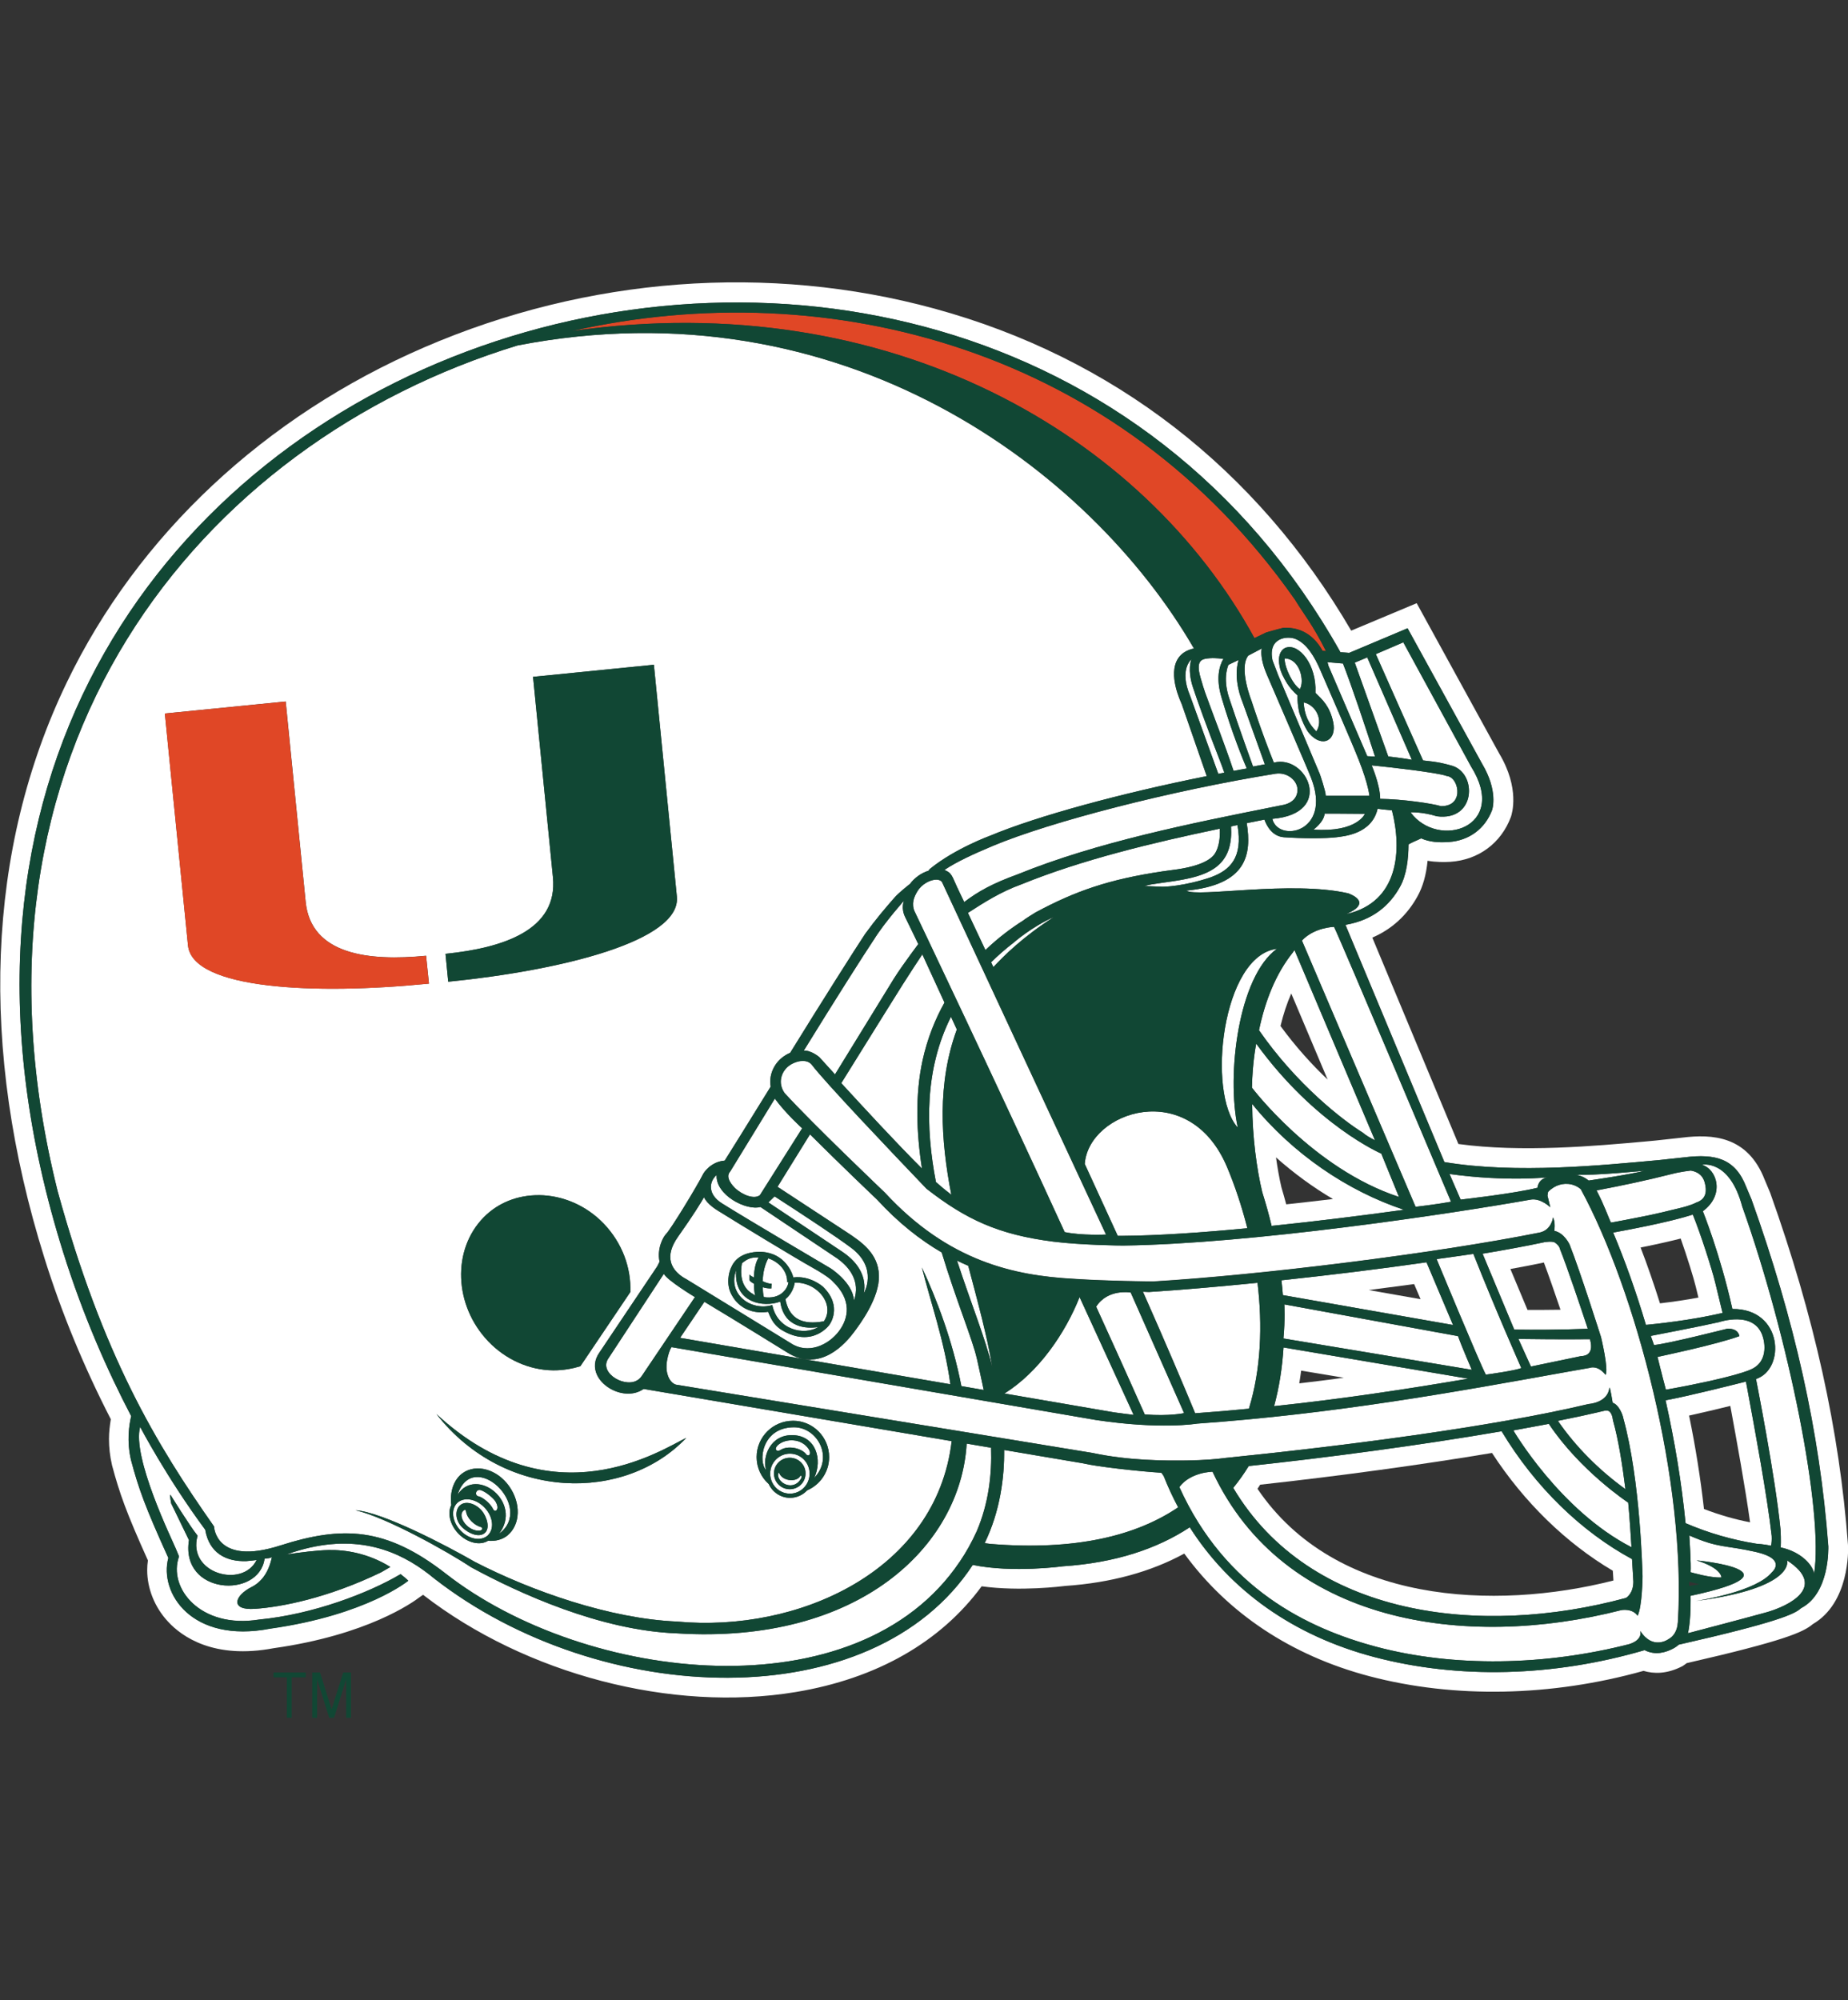 <?xml version="1.0" encoding="UTF-8"?>
<svg id="a" xmlns="http://www.w3.org/2000/svg" viewBox="0 0 332.7 360">
  <rect x="0" y="0" width="332.7" height="360" fill="#333333" stroke="none"/>
  <defs>
    <style>
      .b {
        fill: #114734;
      }

      .c {
        fill: #fff;
      }

      .d {
        fill: #e04726;
      }
    </style>
  </defs>
  <path class="c" d="M230.7,230.44c.11.89.19,1.79.26,2.67l30.64,5.38c-1.44-3.4-3.06-7.21-4.78-11.29-8.38,1.2-17.48,2.32-26.12,3.24M246.41,232.2c2.79-.36,5.52-.73,8.18-1.08.58,1.35,1.03,2.42,1.16,2.72-3.11-.55-4.68-.83-9.34-1.64"/>
  <path class="c" d="M228.93,220.65c8.02-.83,16.3-1.85,23.84-2.9-10.1-3.35-20.01-10.01-27.34-19.05.04,6.07.82,11.73,1.81,15.86.64,2.03,1.21,4.06,1.69,6.09M239.98,215.81c-2.87.34-5.68.67-8.42.96-.29-1.03-.54-2.04-.86-3.05-.39-1.65-.71-3.5-.98-5.4,3.18,2.82,6.61,5.35,10.25,7.49"/>
  <path class="c" d="M224.81,263.87c-.85,1.38-1.78,2.69-2.79,3.93,13.81,23.24,44.43,26.94,70.72,19.81.17-.1,1.31-.85,1.32-2.9,0-.04-.08-1.62-.24-4.1-9.02-4.88-17.38-12.87-23.48-23.01-14.52,2.51-31.4,4.75-45.52,6.26M290.36,282.73c.05.88.09,1.46.11,1.75-21.42,5.45-50.11,4.17-64.08-16.51.16-.24.32-.49.48-.74,14.26-1.56,29.21-3.61,41.74-5.71,5.76,8.86,13.37,16.26,21.75,21.2"/>
  <path class="c" d="M264.33,248.15l-33.26-5.62c-.22,3.68-.78,7.21-1.69,10.57,12.35-1.3,23.86-3.06,34.95-4.95M234.25,246.7c1.54.26,4.21.71,7.68,1.28-2.73.37-5.39.71-8.02,1.01.14-.76.23-1.52.34-2.3"/>
  <path class="c" d="M280.83,224.72v-.04s-.07-.42-.85-1.01c-.46-.35-1.9-.1-1.9-.1-3.21.69-7,1.39-11.16,2.08l5.7,13.67c3.61.05,8.23.04,13.25-.15-1.27-3.81-3.69-11.04-5.02-14.4v-.05ZM275,235.77c-.83-1.98-1.77-4.26-3.08-7.36,2.21-.4,4.23-.78,6.03-1.17.85,2.27,1.98,5.51,2.99,8.5-1.96.03-3.95.04-5.94.03"/>
  <path class="c" d="M292.63,268.03c-.55-4.47-1.28-8.99-2.23-12.35l-.04-.2c-.02-.26-.19-1.12-.66-1.46-.08-.05-.34-.24-.98-.07-2.52.61-5.3,1.2-8.25,1.79,3.22,4.67,7.38,8.84,12.15,12.29"/>
  <path class="c" d="M332.69,278.09s0-.07,0-.11c-1.51-20.43-6.09-41.13-14-63.28,0,0-1-2.39-.98-2.33-3.07-7.99-9.53-8.26-14.83-7.61,0,0-4.57.51-4.75.52-.07.02-1.92.18-1.92.18-8.97.81-22.27,2.01-33.65.45-1.3-3.12-13.07-31.32-15.5-37.15,3.47-1.49,6.25-4,8.14-7.44.96-1.73,1.56-3.83,1.81-6.39,1.55.27,3.01.25,4.1.19,5.07-.34,9.14-3.36,10.9-8.08.19-.56,1.65-5.13-2.1-11.41.03.07-10.7-19.48-14.86-27.06-4.29,1.79-10.3,4.31-11.79,4.94-17.04-29.16-42.9-49.18-74.99-57.95-29.94-8.18-62.55-5.71-91.85,6.94-28.76,12.41-51.63,33.84-64.4,60.34-14.47,30.03-15.86,65.86-4.01,103.63,3.1,9.91,7.13,19.63,11.94,28.98-.19,1.18-.33,2.36-.33,3.53,0,1.55.17,3.09.52,4.61,0,.03.02.06.02.11,1.37,5.1,2.54,8.44,6.47,17.16-.09.57-.13,1.15-.13,1.74,0,3.3,1.33,6.69,3.76,9.29,2.47,2.68,8.23,6.82,19.01,4.77,16.82-2.37,24.98-8.18,26.34-9.23.17-.1.36-.24.56-.38,18.51,14.33,44.81,21.2,67.09,17.5,14.61-2.42,26.09-9.01,33.47-19.03,7.02.96,14.45,0,15.08-.07,8.16-.56,15.35-2.52,21.4-5.82,7.83,10.74,19.25,18.36,33.31,22.07,15.33,4.04,32.8,3.68,49.37-.96,1.78.53,4.16.63,7.01-.85.26-.15.5-.35.76-.54,17.61-4.03,21-5.58,22.7-7.02,6.59-3.84,6.4-13.19,6.35-14.26M324.29,289.42s-.07.05-.11.08c-1.09,1-4.12,2.47-21.95,6.52-.3.27-.63.5-1,.7-1.3.68-3.18,1.3-5.16.29-16.48,4.84-33.59,5.22-48.67,1.24-14.56-3.84-25.96-11.99-33.21-23.35-5.9,3.89-13.46,6.4-22.84,7.02,0,0-9,1.24-16.22-.25-18.1,27.61-67.05,25.76-96.99,2.42-.63-.52-1.3-1.04-2-1.54-5.46-3.89-13.23-6.75-24.29-2.85-.1.04-.2.07-.3.09,2.5-.37,5.56-.76,7.61-.8,2.95-.07,7.12.56,11.12,3.05-.88.5-1.69.98-1.69.98-9.67,4.66-17.96,6.22-22.64,6.55-4.61.33-3.72-2.37-.69-3.9,1.67-.83,3.08-2.45,3.7-5.41-.52.27-.5.15-1.33.3-1,7.25-15.17,6.5-13.61-3.36,0,0-2.03-4.18-3.2-6.6.02.09-.3-1.53-.14-1.57,0,0,3.46,5.6,4.89,7.38-1.93,6.77,8.08,9.58,10.63,4.36-.37.08-1.38.16-1.83.21-3.69.13-6.72-1.48-7.43-5.66-6.94-9.37-11.72-18.5-11.72-18.5-1.53,5.44,5.84,20.48,6.42,21.91l.58,1.41c-2.04,5.66,3.84,13.06,14.4,11.36,9.7-.93,19.75-4.78,25.49-8.18.47.37.94.73,1.39,1.17,0,0-7.46,6.17-24.85,8.63-14.19,2.75-20.04-6.46-18.35-12.72-4.2-9.24-5.35-12.44-6.73-17.64-.79-3.46-.33-6.29.04-7.88-4.2-8.03-8.65-18.03-12.24-29.5C-39.68,62.67,172.37-5.46,241.33,117.39l1.58.12,10.51-4.42,13.41,24.37c2.93,4.9,1.86,8.19,1.81,8.33-1.27,3.39-4.18,5.52-7.78,5.76-1.79.12-3.45.02-4.99-.65-.58.3-2.38,1-2.28,1.15-.02,2.45-.32,5.37-1.52,7.54-1.84,3.34-4.85,5.98-9.68,6.84-.03,0-.1.02-.15.03l17.81,42.7c13.07,2.18,28.72.53,38.44-.34l4.84-.52c5.57-.69,9.11.26,11.06,5.34l.95,2.25c7.72,21.6,12.31,41.94,13.82,62.33,0,.38.28,8.47-4.83,11.19"/>
  <path class="c" d="M245.35,203.87c.52.46,1.32.93,2.19,1.37-6.96-16.45-13.34-31.53-14.49-34.24-.1.15-.21.3-.31.45-3.08,3.84-4.99,8.74-6.08,13.98,6.82,9.84,15.2,16.28,18.7,18.44M239.03,194.32c-2.76-2.61-5.73-5.86-8.5-9.65.52-2.13,1.16-4.09,1.94-5.85,2,4.72,3.53,8.36,6.55,15.5"/>
  <path class="c" d="M304.76,218.61c-1.13.38-5.02,1.55-14.34,3.24,2.12,5.03,4.12,10.66,5.9,16.62,4.75-.47,9.49-1.16,13.8-2.15l-1.33-5.49c-.57-2.36-2.63-8.81-4.03-12.21M298.85,234.59c-1.1-3.49-2.26-6.86-3.49-10.05,3.17-.63,5.52-1.18,7.22-1.61,1.14,3.23,2.34,7.1,2.73,8.72,0,0,.21.87.46,1.9-2.15.41-4.45.75-6.92,1.04"/>
  <path class="c" d="M318.86,278.21c.1-.49.15-1.06.11-1.76-.82-7.17-2.98-18.87-4.42-26.6l-.22-1.18c-2.79.7-10.37,2.61-14.47,3.37,1.64,7.33,2.89,14.84,3.6,22.12,4.07,1.76,8.37,3,12.74,3.7.23.02,1.29.08,2.66.35M306.77,271.61c-.61-5.44-1.5-11.07-2.68-16.82,2.47-.54,5.2-1.19,7.42-1.74,1.2,6.5,2.7,14.76,3.56,20.95-2.79-.54-5.57-1.34-8.29-2.39"/>
  <path class="c" d="M157.94,215.95c-.07-.05-6.51-6.19-12.11-11.78-2.84,4.59-4.69,7.58-5.85,9.44l12.47,8.18c2.69,1.76,5.68,3.85,5.79,7.77.12,4.01-3.36,8.71-4.5,10.22-1.45,1.95-6.08,7.43-12.08,3.61,0,0-8.7-5.4-14.84-9.07l-4.38,6.48c8.09,1.4,30.08,5.17,48.66,8.36-1.06-7.76-3.59-14.85-5.13-21.03,2.71,5.81,5.53,13.25,7.11,21.36,1.37.24,2.72.47,4.02.7-.43-2.1-.87-4.01-1.23-5.65-.73-3.33-3.71-10.44-6.33-19.1-3.89-2.27-7.78-5.33-11.6-9.48"/>
  <path class="c" d="M212.16,156.44c1.93-.29,5.62-1.06,6.67-2.98.61-1.1.85-2.54.77-4.31-12.11,2.54-24.77,5.57-35.72,10.02-3.74,1.35-6.72,3.26-9.63,5.14.89,1.88,1.95,4.15,3.15,6.69,2.41-2.3,4.8-4.05,6.75-5.28.33-.29,2.25-1.47,2.25-1.47,7.17-3.86,13.22-5.97,22.92-7.41-.04,0,2.83-.39,2.83-.39"/>
  <path class="c" d="M170.04,180.45l-3.99-8.68c-.92,1.38-2.26,3.43-3.52,5.41,0-.01-5.38,8.58-11.08,17.77,4,4.35,9.88,10.75,14.53,15.37-1.01-6.54-1.24-13.26.11-19.47.87-3.95,2.26-7.39,3.95-10.4"/>
  <path class="c" d="M178.42,260.58c-1.41-.24-2.88-.49-4.4-.75-1.07,18.48-19.41,36.2-52.18,34.15-13.71-.5-28.34-7.16-37.07-11.91-4.01-2.69-15.34-9.03-20.77-10.23,4.73.25,16.53,6.43,21.47,9.29,10.16,5.23,24.31,10.22,36.37,10.73,21.89,2.06,46.73-9.13,49.48-32.47-21.74-3.68-51.23-8.67-55.46-9.4-.86.61-1.94.91-3.14.84-2.22-.15-4.36-1.52-5.23-3.33-.64-1.34-.49-2.78.4-4.03-.01.01,10.43-15.55,10.43-15.55l.41-.82c-.5-2.38.65-4.47,1.16-4.97.86-.85,5.6-8.63,6.7-10.83.12-.25,1.38-2.2,3.87-2.4,1.11-1.76,3.77-6,8.28-13.32-.36-2.06.6-4.07,2.06-5.22.49-.37.97-.66,1.45-.86,5.56-9.01,11.78-18.82,13.5-21.4,2-2.74,3.56-4.57,5.35-6.61.64-.72,2.09-1.9,2.73-2.4.83-1.12,2.07-1.98,3.35-2.36.01-.1.1-.23.26-.35,4.5-3.66,10.84-5.97,10.84-5.97,8.47-3.54,23.56-7.63,38.96-10.71-1.08-3.12-4.5-12.96-4.5-12.96-.17-.43-2.54-5.28-.67-8.2.6-.94,1.61-1.56,2.87-1.81-18.71-32.26-63.29-65.83-121.76-54.55C35.83,79.68-9.45,135.07,10.37,214.38c8.2,29.77,17.77,45.57,28.16,60.37,0,0,.23,7.18,11.93,3.43,11.17-3.57,19.02-3.34,29.81,5.08,25.14,19.61,74.04,25.3,92.52-2.18,1.14-1.68,2.15-3.5,3.04-5.46,2.15-5.03,2.74-10.22,2.58-15.03M142.77,255.73c3.6,0,6.51,2.94,6.5,6.55,0,2.68-1.63,4.97-3.95,5.97-.78.83-1.87,1.35-3.09,1.35-1.7,0-3.16-1.03-3.84-2.49-1.34-1.19-2.18-2.92-2.17-4.87.01-3.6,2.95-6.51,6.55-6.5M91.39,276.35c-.94.77-2.21,1.09-3.52.97-1.47.92-3.75.39-5.38-1.32-1.5-1.59-1.96-3.69-1.24-5.11-.32-2.3.41-4.6,2.06-5.75,2.46-1.74,6.22-.67,8.36,2.38,2.15,3.05,2.04,6.87-.29,8.83M104.48,245.92c-1.46.44-3.14.75-4.89.73-4.28-.04-8.55-1.93-11.69-5.22-6.18-6.48-6.55-16.48-.82-22.31,2.6-2.65,6.13-4.02,9.95-3.99,4.28.03,8.54,1.86,11.68,5.15,3.28,3.44,4.92,7.87,4.77,12.28l-9.01,13.37ZM99.55,157.88l-3.58-36.05,21.75-2.18s3.99,40.31,4.14,41.75c.79,7.92-20.62,13.26-41.16,15.31-.1-1-.33-3.45-.49-5.02,10.28-1.05,20.3-4.23,19.34-13.8M123.55,258.8c-10.94,11.58-32.64,11.49-44.98-4.29,20.86,19.35,40.32,6.56,44.98,4.29M33.85,170.18c-.14-1.46-4.17-41.76-4.17-41.76l21.76-2.16,3.59,36.06c.95,9.56,11.4,10.71,21.68,9.7.16,1.58.41,4.02.52,5.02-20.54,2.05-42.58,1.04-43.38-6.88"/>
  <path class="c" d="M140.03,260.12c-.76.78-.15,1.25.45.89,1.33-.88,3.63-.41,4.56.62.49.74,1.18.1.53-.85-1.28-1.89-4.05-1.97-5.54-.67"/>
  <path class="c" d="M142.81,258.32c4.06.17,5.32,4.36,3.78,7.68,3.55-3.67.58-9.11-3.66-9.1-5.93.03-6.42,6.35-5,7.69-.73-2.2.66-6.44,4.88-6.27"/>
  <path class="c" d="M142.22,261.65c-1.97,0-3.56,1.61-3.56,3.59s1.59,3.61,3.56,3.61,3.54-1.62,3.54-3.61-1.59-3.59-3.54-3.59M142.18,268.05c-1.57,0-2.84-1.26-2.84-2.84s1.28-2.82,2.84-2.82,2.84,1.26,2.84,2.82-1.27,2.84-2.84,2.84"/>
  <path class="c" d="M144,265.77c-.65.96-2.82.86-3.59-.37-.08-.27-.25-.46-.33-.09-.21,1.62,2.89,3.3,4.23.64,0,0,0-.67-.32-.19"/>
  <path class="c" d="M86.61,268.23c-.95-.32-1.25.95-.46,1.1.77.15,2.18,1.34,2.61,2.27.37.81,1.3.07.43-1.36-.34-.56-1.71-1.72-2.59-2.01"/>
  <path class="c" d="M82.37,269.04c3.35-5.24,11.83,1.37,7.47,7.03,6.57-4.84-4.68-15.57-7.47-7.03"/>
  <path class="c" d="M82.33,270.51c-1.2,1.15-.94,3.37.59,4.98,1.52,1.6,3.73,1.97,4.92.85,1.2-1.15.94-3.37-.59-4.97-1.52-1.61-3.73-1.99-4.92-.86M87.21,275.98c-1,.75-2.67.14-3.92-1-1.34-1.22-1.43-3.1-.52-3.99,1.02-.98,2.84-.36,3.93.88.89,1.02,1.66,3.25.5,4.1"/>
  <path class="c" d="M83.91,272.07c-.1-.73-.66.04-.66.04-.76,1.1,1.07,3.58,3.12,3.39.61-.11.52-.55.23-.64-1.23-.33-2.51-1.58-2.69-2.79"/>
  <path class="c" d="M218.07,157.87c3.29-1.22,5.76-3.43,4.72-9.36-.39.08-.78.15-1.16.25.37,6.04-2.7,8.33-7.96,9.42-3.43.71-6.22.83-7.64,1.31l3.27.12c.16.02,3.76-.03,8.78-1.73"/>
  <path class="c" d="M214.25,125.21l5.09,14.07c.35-.07.73-.14,1.09-.21-.29-.84-.62-1.71-.98-2.63-1.85-4.7-4.07-10.8-4.73-12.88-.33-1.06-.82-3.11-.23-4.87,0,0-2.24,1.77-.24,6.53"/>
  <path class="c" d="M249.03,145.71l-1.01-.14c-1.05,4.61-6.16,4.95-7.42,5.13-1.77.23-6.37.23-9.45,0-2.09-.17-3.08-2.01-3.51-3.18-1.05.21-2.11.42-3.18.64.89,5.63.06,11.08-10.88,12.14,1.87,1.28,18.9-1.86,29.16.49.17.09,4.59,1.57-.35,3.73,9.52-2.12,10.03-11.63,8.21-18.68l-1.56-.14Z"/>
  <path class="c" d="M246.16,136.11l1.39.07c-1.8-5.55-4.16-12.62-5.77-16.75l-2.79-.23c.13.4.18.67.18.67l6.99,16.25Z"/>
  <path class="c" d="M217.68,126.63c.66,1.85,2.83,7.4,4.41,12.14.79-.16,1.59-.3,2.37-.44-.61-1.44-2.66-6.36-4.55-12.8-1-3.33-.46-5.55.34-6.94-.15-.02-1.45-.19-2.34-.12-1.42.12-2.74.18-1.77,3.54.71,2.49.98,3.08,1.54,4.61"/>
  <path class="c" d="M230.15,121.62l7.47,17.73s1.06,3.08,1.06,3.9h7.86s-.16-2.02-1.93-6.49c-1.33-3.4-5.94-13.89-6.88-16.08-1.06-2.48-2.48-4.85-4.5-5.67-1.46-.59-5.03-.26-4.14,3.86l1.05,2.75ZM231.59,116.55c2.27-.68,5.47,3.02,5.23,8.16,1.27,1.25,2.54,2.34,3.18,5.21.74,3.29-1.91,4.82-4.28,2.1-.98-1.13-1.8-3.71-1.8-3.71-.41-1.73-.33-3.14-.33-3.14-1.64-1.45-2.25-2.78-2.77-3.8h0c-.14-.38-.31-.81-.31-.81-.97-3.55,1.06-4.02,1.06-4.02"/>
  <path class="c" d="M229.33,137.27c5.91-1.54,11.06,9.17-.27,10.12,1.02,4.33,10.78,2.52,7.01-7.29-.76-1.96-6.62-15.47-8.04-18.79-.87-2.03-.98-3.4-.94-4.15.02-.34.07-.43.1-.45l-2.47,1.3c-1.77,2.25.58,8.15.58,8.15,0,0,1.78,5.56,4.02,11.12"/>
  <path class="c" d="M225.59,137.97l2.13-.4-4.06-11.3s-1.73-3.94-.67-7.48l-1.81.86s-1.15,2.21.12,6.02c1.66,5.03,4.29,12.29,4.29,12.29"/>
  <path class="c" d="M245.72,146.48c-2.52-.04-7.24-.04-7.24-.04-.13,1.53-2.01,2.88-2.01,2.88,7.88.55,9.26-2.84,9.26-2.84"/>
  <path class="c" d="M157.32,169.13c-1.78,2.66-6.89,10.69-12.62,19.99,1.3-.12,2.8,1.15,2.8,1.15l2.83,3.12,10.61-17.26c1.82-2.85,4.6-6.43,4.38-6.22,0,0-1.74-3.63-2.33-4.81-.83-1.67-.24-2.96-.24-2.96.59-.7-3.55,3.92-5.41,6.98"/>
  <path class="c" d="M296.05,210.72s-9.31.93-12.52.71c.35.03,1.4.18,2.47,1.06,0,0,7.73-1.12,10.05-1.77"/>
  <path class="c" d="M264.97,246.56s-1.89-4.38-2.48-6.07l-31.27-5.71s.16,2.84-.16,6.14l33.91,5.64Z"/>
  <path class="c" d="M275.61,245.97l9.09-1.89s2.48.15,1.54-3.03c0,0-4.96.06-12.88-.05l2.25,4.97Z"/>
  <path class="c" d="M234.39,169.3l20.46,47.92s3.48-.39,6.38-.91c0,0-19.72-46.77-21.06-49.48,0,0-3.58.08-5.79,2.47"/>
  <path class="c" d="M258.63,226.63s7.68,18.55,8.86,20.8c0,0,5.32-.71,6.39-1.19,0,0-4.61-10.4-8.63-20.55,0,0-5.5.81-6.62.94"/>
  <path class="c" d="M272.45,257.46s8.39,14.41,21.27,21.03c0,0-.35-5.91-.59-8.03,0,0-8.62-5.67-14.29-14.18,0,0-5.08.95-6.39,1.18"/>
  <path class="c" d="M321.73,280.85s1.64,4.95-16.42,7.31c1.23-.19,10.93-1.75,13.7-5.18,0,0,2.83-2.37-2.95-3.66-5.63-1.26-6.5-.6-11.93-2.95,0,0,.35,5.31.23,6.61,0,0,3.55,1.06,5.55.95,0,0,.12-1.66-4.49-3.08,0,0,19.85,1.89-1.07,6.38,0,0,.13,4.14-.47,6.73,0,0,10.84-2.84,14.18-3.77,3.77-1.08,11.1-4.5,3.66-9.34"/>
  <path class="c" d="M197.35,235.2c6.16,13.49,7.56,16.81,8.75,19.39,4.47.35,7.08-.23,7.08-.23l-9.61-21.71s-4.14-.74-6.22,2.55"/>
  <path class="c" d="M199.11,222.21l-29.51-63.42c-.04-.05-.25-.44-1.01-.46-1.07-.02-2.65.77-3.45,2.12-.62,1.01-1.09,2.19-.49,3.62.02.04,14.75,30.87,27.02,57.71,3.1.65,7.44.44,7.44.44"/>
  <path class="c" d="M280.17,213.47c-.68.3-1.47.93-1.5,1.15l-.08.58.5,2.09s-1.65-1.63-3.42-1.4c-14.77,2.63-50.59,7.99-73.46,8.29-.32,0-7.57-.07-12.6-.71-9.86-1.25-15.74-4-22.82-9.52-6.25-6.53-18.42-19.33-20.67-22.34-1.06-1.24-3.18-.53-4.13.22-1.35,1.07-2.03,3.08-.75,4.89,5.13,5.62,17.91,17.78,18.03,17.9,11.54,12.51,23.46,14.95,33.91,15.54,6.18.42,14.33.48,14.42.48,19.23-1.15,50.77-5.03,69.62-8.81,2.13-.48,2.37-2.73,2.37-2.73.47.95.23,2.44.23,2.44,1.79.35,2.76,2.45,2.81,2.62l-.03-.08c1.86,4.68,5.59,16.46,5.63,16.58,0,0,1.41,5.8.82,6.79,0,0-1.06-1.55-2.6-1.32l-.13.04-4.25.75c-20.53,3.7-41.76,7.54-66.58,9.31-.14.02-6.49,1.1-18.13-.64-.01,0-76.41-13.12-76.41-13.12-.17-.2-1.46,2.89-.76,4.96,0,0,.34,1.4,1.48,1.79.03,0,75.01,12.29,75.01,12.29,6.5,1.38,12.91,1.4,16.95,1.35l2.28-.06c2.88-.12,4.5-.37,4.54-.37,21.25-2.15,48.15-5.59,65.55-9.73,0,0,3.41-.19,3.73-2.88.08-.6.59,2.66.59,2.66,1.17.36,1.86,2.34,1.91,2.74,3.1,11.19,3.44,27.72,3.48,28.51,0,0-.05,5.43-.9,7.08-.97-1.4-2.93-1.01-2.93-1.01-28.22,7.22-60.82,2.42-73.59-24.91,0,0-3.98.04-5.98,2.76,8.23,18.21,23.04,25.46,35.57,28.78,13.81,3.65,30.19,3.41,45.49-.52,2.49-.83,1.92-2.37,1.92-2.37,2.25,3.54,5.05,1.52,5.05,1.52,1.05-.55,1.63-1.65,1.72-3.02,1.57-25.09-7.54-59.7-17.48-78.01-1.42-1.17-3.14-1.15-4.42-.57"/>
  <path class="c" d="M290,220.03c-.2.12,2.21-.39,4.6-.83,3.35-.64,5.76-1.25,7.89-1.77,0,0,1.84-.41,2.86-.96,2.16-.7,1.76-2.59,1.67-3.11-.22-1.37-.94-2.37-2.64-2.66,0,0-1.98.22-3.46.63-4.15,1.06-8.91,2.08-13.49,2.94,1.48,2.87,2.06,4.66,2.57,5.77"/>
  <path class="c" d="M299.91,250.13c12.52-2.24,15.24-3.62,15.24-3.62,3.66-1.53,2.25-5.83,2.25-5.83-1.42-4.96-7.92-2.72-7.92-2.72-3.07.71-12.29,2.48-12.29,2.48l.59,1.65c2.49-.22,13.23-2.95,13.23-2.95,2.06-.04,2.13,1.34,2.13,1.34-4.14,1.53-14.73,3.74-14.73,3.74.47,2.01,1.5,5.9,1.5,5.9"/>
  <path class="c" d="M306.41,209.65c2.72.83,4.17,5.4.16,8.36,0,0,3.11,7.67,5.32,17.6,9.13-.09,9.61,10.87,4.25,12.6,0,0,3.47,17.48,4.42,27.09.11,1.78.04,3.23.04,3.23,3.78.78,5.99,3.42,5.99,4.85,1.84-11.04-4.62-42.93-12.92-66.21-2.28-8.59-7.24-7.52-7.24-7.52"/>
  <path class="c" d="M251.86,215.44l-3.18-7.8s-11.84-5.08-22.52-19.79c0,0-.69,3.3-.77,7.92,0,0,10.99,14.59,26.47,19.67"/>
  <path class="c" d="M276.79,213.79s.11-1.65,1.89-1.89c0,0-7.45.83-17.72-.59l2,4.61s9.57-1.07,13.82-2.13"/>
  <path class="c" d="M119.51,229.27l-9.93,15.14c-.51.71-.58,1.44-.24,2.16.55,1.18,2.12,2.13,3.64,2.23.8.07,1.88-.1,2.58-1.17,0,0,7.47-11.1,9.56-14.18,0,0-4.98-2.99-5.61-4.19"/>
  <path class="c" d="M170.03,156.58c.65.38,1.09.32,1.76,1.95.39.93,1.8,3.84,1.8,3.84,2.5-1.91,5.13-3.37,9.62-4.99,14.23-5.79,31.26-9.19,46.28-12.19l1.15-.23c2.45-.37,3.1-1.88,2.92-3.16-.21-1.45-1.88-2.83-3.88-2.54-18.77,3.03-40.49,8.62-50.96,13.01-3.61,1.51-6.63,2.93-8.69,4.32"/>
  <path class="c" d="M139.5,197.74c-7.9,12.9-8.05,13.14-8.05,13.14l-.05.05c-.89,1.05.59,2.58.89,2.87,1.35,1.3,3.5,2.12,4.52,1.31l7.61-12.03s-3.03-2.74-4.92-5.35"/>
  <path class="c" d="M262.38,142.77c.11-1.32-.62-2.92-1.85-3.09h-.08s-.08-.04-.08-.04c-1.75-.6-10.13-1.56-13.42-1.88,0,0,1.53,3.54,1.53,6.02,4.02.05,9.35.83,10.97,1.32,2.45,0,2.88-1.61,2.94-2.34"/>
  <path class="c" d="M261.39,137.82c4.55,1.32,4.37,10.04-2.72,9.1-2.72-.85-4.73-.71-4.73-.71,4.94,6.74,17.82,2.75,10.88-8.27l-12.18-22.33-4.96,2.13,8.5,19.13c.71.12,2.37.12,5.2.95"/>
  <path class="c" d="M254.18,136.76l-8.03-18.43-2.25.94,6.03,16.89s3.06.36,4.25.6"/>
  <path class="c" d="M126.74,215.49c-.59,1.03-1.93,3.23-4.68,7.11-1.21,1.71-1.64,3.24-1.27,4.6.54,2,2.69,3,2.71,3.02l18.83,11.54c3.09,2.06,6.8.41,8.73-2.19,1.71-2.29,2.36-5.59-1.13-8.9,0,0-.61-.8-3.62-2.48-2.8-1.56-12.53-7.45-17.16-10.33,0,0-1.83-1.07-2.42-2.36M131.42,228.67c.41-1.13,1.27-3.1,4.89-3.34h.04s.02-.01.02-.01c4.55-.16,6.13,3.37,6.45,4.61,3.03-.38,5.25,1.6,5.35,1.68,3.65,3.58,1.15,6.84,1.12,6.87-.02.04-3.04,4.2-8.52.93-.75-.45-1.41-1.13-1.8-1.86v.02c-.46-.85-.67-1.46-.67-1.46-4.65.72-6.41-2.76-6.43-2.81-1.37-2.15-.44-4.64-.44-4.64"/>
  <path class="c" d="M153.27,224.62c-2.73-2.05-9.04-6.19-13.82-9.29l-1.12,1.09s10.62,7.08,13.35,8.91c3.11,2.1,4.33,4.76,3.84,7.44,0,0,2.64-4.45-2.24-8.15"/>
  <path class="c" d="M129.01,211.5c-1.39,1.19-1.65,3.47.98,5.11,4.58,2.87,19.54,11.68,19.54,11.68,0,0,4.04,2.57,4.21,5.8,1.22-3.45-.83-6.03-2.93-7.53l-13.91-9.31c-2.6.71-8.09-2.17-7.89-5.75"/>
  <path class="c" d="M229.88,170.78c-9.9,1.2-12.66,25.99-7.04,32.18-2.06-9.5.11-27.14,7.04-32.18"/>
  <path class="c" d="M202.17,222.44c6.15-.04,14.02-.57,22.39-1.37-1-3.95-2.25-7.67-3.66-11.03-6.84-16.16-24.93-9.99-25.61-.54,2.01,4.37,4.01,8.72,5.94,12.95h.95Z"/>
  <path class="c" d="M180.83,250.82c11.32,1.94,19.66,3.38,19.66,3.38,1.32.18,2.51.34,3.6.46l-9.73-21.2c-2.61,6.56-7.4,13.53-13.53,17.36"/>
  <path class="c" d="M215.27,254.36c3.25-.23,6.44-.5,9.58-.81,2.18-7.09,2.46-15.01,1.55-22.66-7.28.73-14.06,1.31-19.56,1.66-.02,0-.41-.01-1.06-.05,4.14,9.32,7.47,17.21,9.41,21.9.05-.03.08-.04.09-.04"/>
  <path class="c" d="M209.08,265.08c-.13-.01-.25-.02-.38-.03-3.13-.19-11-1.01-13.73-1.67,0,0-5.77-.98-14.19-2.4.04,4.83-.67,10.9-3.51,16.77l1.06.14c15.31,1.25,26.23-1.48,33.78-6.59-.96-1.8-1.83-3.67-2.6-5.62l-.42-.61Z"/>
  <path class="c" d="M174.31,227.83c-.67-.28-1.34-.6-2.01-.93,2.47,7.57,5.18,14.26,6.36,19.21-.95-5.76-2.66-11.92-4.34-18.28"/>
  <path class="c" d="M178.43,173.2c.13.28.27.58.41.88,1.81-1.96,5.33-5.47,10.89-9.02-4.02,1.77-7.21,4.58-7.21,4.58-1.49,1.15-2.86,2.34-4.1,3.57"/>
  <path class="c" d="M171.21,183.01c-4.72,9.41-4.62,19.83-2.72,29.75.93.83,1.85,1.59,2.78,2.29-1.94-9.96-2.55-20.11.99-29.75l-1.06-2.29Z"/>
  <path class="c" d="M234.02,124.04c.87-1.4.06-5.5-2.76-5.53.04,1.83,1.55,4.77,2.76,5.53"/>
  <path class="c" d="M234.7,126.43c.14,2.25.86,3.8,2.28,5.22,1.31-1.99-.06-4.77-2.28-5.22"/>
  <path class="c" d="M141.4,233.83c.6,3.18,2.6,4.58,6.18,4.11l.74-.11c2.05-3-1.15-7.09-5.25-6.97-.21,1.47-1.12,2.57-1.68,2.97"/>
  <path class="c" d="M139.04,234.89c.9,4.49,5.74,5.56,8.27,3.96-2.01.33-6.17.2-6.84-4.58-3.02,1.12-8.42.26-7.94-5.65-1.61,4.36,2.69,7.44,6.51,6.27"/>
  <path class="c" d="M138.87,231.91c-.56.01-1.09-.07-1.56-.22.04.64.05,1.2.21,1.78,2.86.44,4.26-1.37,4.43-2.69h-.24c.1-1.85-1.37-3.63-3.4-4.28-.63,1.16-.96,2.57-1.01,4.13.55.23,1.06.43,1.63.46,0,0-.08.57-.06.84"/>
  <path class="c" d="M135.47,232.86c.19.09.3.24.48.32-.16-.59-.2-1.25-.21-2.11-.36-.24-.64-.34-.82-.66v-.99c.28.29.5.31.79.54.07-1.38.29-2.74.88-3.63-1.37-.07-2.1.28-3.01,1.05,0,0-.95,3.89,1.89,5.48"/>
  <path class="d" d="M233.08,107.85c-31.56-44.98-83.72-58.76-130.14-48.27,57.3-8.15,102.95,18.79,122.9,55.27l2.12-1.02c1.4-.42,3.07-.84,3.07-.84,3.83-.2,5.96,2.14,7.08,4.14l.61.05c-2.5-4.95-3.94-6.54-5.63-9.33"/>
  <path class="d" d="M55.02,162.32l-3.6-36.05-21.75,2.16s4.03,40.29,4.17,41.75c.79,7.91,22.84,8.92,43.38,6.87-.1-1-.35-3.44-.51-5.01-10.28,1-20.73-.15-21.69-9.71"/>
  <path class="b" d="M97.04,215.12c-3.82-.03-7.36,1.34-9.96,3.99-5.72,5.83-5.36,15.84.82,22.31,3.14,3.29,7.41,5.19,11.68,5.22,1.75.02,3.44-.29,4.9-.73l9.01-13.37c.15-4.41-1.49-8.84-4.77-12.28-3.15-3.29-7.41-5.11-11.68-5.15"/>
  <path class="b" d="M123.55,258.8c-4.65,2.27-24.11,15.06-44.98-4.29,12.33,15.79,34.03,15.87,44.98,4.29"/>
  <path class="b" d="M142.23,269.59c1.22,0,2.32-.52,3.09-1.35,2.31-1,3.94-3.29,3.95-5.97.01-3.61-2.91-6.54-6.5-6.55-3.6,0-6.54,2.91-6.55,6.51,0,1.94.84,3.68,2.18,4.87.68,1.47,2.13,2.49,3.83,2.49M142.21,268.84c-1.97,0-3.56-1.61-3.56-3.6s1.59-3.6,3.56-3.6,3.54,1.61,3.54,3.6-1.59,3.6-3.54,3.6M145.03,261.63c-.92-1.02-3.23-1.5-4.56-.62-.6.36-1.21-.13-.45-.89,1.49-1.3,4.27-1.23,5.54.67.64.95-.04,1.59-.53.85M142.93,256.89c4.24-.01,7.21,5.43,3.66,9.1,1.54-3.32.28-7.52-3.77-7.68-4.23-.18-5.62,4.06-4.89,6.26-1.43-1.34-.94-7.65,5-7.68"/>
  <path class="b" d="M142.19,262.38c-1.57,0-2.85,1.25-2.85,2.82s1.27,2.84,2.85,2.84,2.84-1.26,2.84-2.84-1.27-2.82-2.84-2.82M144.32,265.95c-1.35,2.67-4.44.99-4.24-.64.08-.37.25-.18.33.09.77,1.22,2.92,1.33,3.59.37.33-.48.32.18.32.18"/>
  <path class="b" d="M83.31,265.14c-1.64,1.15-2.36,3.45-2.06,5.75-.72,1.42-.26,3.52,1.24,5.11,1.63,1.71,3.9,2.24,5.37,1.33,1.33.11,2.59-.21,3.52-.98,2.33-1.95,2.44-5.77.29-8.83-2.15-3.05-5.9-4.12-8.37-2.38M87.84,276.34c-1.2,1.12-3.41.75-4.93-.85-1.53-1.61-1.79-3.83-.59-4.98,1.2-1.14,3.41-.76,4.93.85,1.52,1.6,1.78,3.82.58,4.97M88.76,271.6c-.43-.93-1.83-2.12-2.61-2.27-.79-.15-.49-1.43.47-1.1.88.29,2.25,1.45,2.58,2.01.87,1.42-.06,2.16-.44,1.36M89.84,276.07c4.36-5.65-4.12-12.27-7.47-7.02,2.79-8.55,14.04,2.18,7.47,7.02"/>
  <path class="b" d="M82.77,270.99c-.92.89-.81,2.77.52,3.99,1.24,1.15,2.92,1.74,3.92,1,1.15-.85.39-3.08-.5-4.1-1.09-1.25-2.91-1.86-3.94-.89M86.37,275.5c-2.05.18-3.87-2.29-3.12-3.39,0,0,.56-.76.66-.04.17,1.22,1.46,2.47,2.68,2.8.3.09.39.52-.22.64"/>
  <path class="b" d="M329.13,278.24c-1.52-20.4-6.1-40.74-13.82-62.35l-.95-2.25c-1.96-5.06-5.49-6.02-11.06-5.33l-4.84.52c-9.72.87-25.38,2.52-38.44.34l-17.82-42.7c.06-.01.12-.02.16-.03,4.83-.86,7.85-3.5,9.69-6.84,1.2-2.18,1.49-5.09,1.51-7.54-.1-.16,1.7-.86,2.28-1.16,1.54.68,3.2.78,4.99.65,3.6-.24,6.52-2.36,7.78-5.76.05-.14,1.12-3.42-1.81-8.33l-13.4-24.38-10.51,4.43-1.58-.12C172.37-5.47-39.67,62.67,11.38,225.4c3.6,11.46,8.04,21.46,12.25,29.49-.37,1.6-.84,4.43-.04,7.89,1.39,5.2,2.54,8.41,6.73,17.65-1.69,6.25,4.16,15.47,18.36,12.72,17.38-2.46,24.84-8.63,24.84-8.63-.45-.43-.92-.8-1.39-1.17-5.73,3.4-15.79,7.25-25.48,8.17-10.57,1.7-16.45-5.7-14.41-11.37l-.59-1.41c-.58-1.43-7.95-16.48-6.41-21.91,0,0,4.77,9.13,11.71,18.51.7,4.18,3.74,5.79,7.43,5.65.45-.05,1.46-.13,1.83-.21-2.55,5.22-12.56,2.41-10.64-4.36-1.43-1.78-4.89-7.38-4.89-7.38-.16.04.16,1.66.14,1.56,1.16,2.42,3.2,6.6,3.2,6.6-1.57,9.86,12.61,10.61,13.61,3.35.83-.15.81-.02,1.32-.29-.62,2.95-2.02,4.57-3.7,5.41-3.03,1.54-3.92,4.24.69,3.9,4.69-.32,12.97-1.9,22.64-6.56,0,0,.81-.46,1.69-.97-4-2.49-8.17-3.12-11.12-3.04-2.05.03-5.1.42-7.61.79.11-.03.2-.06.31-.1,11.06-3.9,18.83-1.04,24.29,2.85.71.5,1.38,1.02,2,1.54,29.94,23.33,78.89,25.19,96.99-2.41,7.22,1.49,16.23.24,16.23.24,9.38-.61,16.93-3.12,22.84-7.02,7.25,11.37,18.65,19.52,33.22,23.36,15.07,3.98,32.19,3.59,48.67-1.24,1.97,1,3.86.38,5.15-.29.38-.2.7-.44,1.01-.7,17.82-4.05,20.85-5.53,21.95-6.52.04-.03.08-.04.11-.08,5.11-2.71,4.85-10.81,4.84-11.18M300.92,211.32c1.48-.41,3.47-.64,3.47-.64,1.7.29,2.42,1.3,2.63,2.67.08.52.49,2.41-1.67,3.11-1.03.54-2.86.96-2.86.96-2.15.52-4.54,1.14-7.9,1.77-2.39.45-4.8.96-4.59.83-.52-1.1-1.09-2.9-2.57-5.77,4.57-.86,9.34-1.88,13.49-2.94M311.01,239.15s-10.74,2.72-13.23,2.96l-.59-1.65s9.21-1.77,12.29-2.48c0,0,6.49-2.24,7.91,2.72,0,0,1.42,4.29-2.25,5.83,0,0-2.72,1.37-15.23,3.61,0,0-1.03-3.9-1.51-5.9,0,0,10.59-2.21,14.73-3.73,0,0-.08-1.39-2.13-1.35M296.32,238.47c-1.77-5.97-3.78-11.59-5.9-16.62,9.31-1.69,13.2-2.87,14.34-3.24,1.4,3.4,3.46,9.86,4.03,12.22l1.33,5.48c-4.31,1-9.06,1.7-13.8,2.16M296.06,210.72c-2.31.65-10.05,1.77-10.05,1.77-1.07-.88-2.13-1.03-2.48-1.06,3.21.22,12.53-.71,12.53-.71M278.68,211.9c-1.77.23-1.89,1.89-1.89,1.89-4.26,1.06-13.83,2.13-13.83,2.13l-2-4.61c10.27,1.42,17.72.59,17.72.59M261.23,216.3c-2.9.52-6.38.91-6.38.91l-20.46-47.92c2.21-2.39,5.79-2.47,5.79-2.47,1.32,2.72,21.06,49.48,21.06,49.48M171.27,215.04c-.92-.71-1.84-1.46-2.77-2.3-1.91-9.91-2.01-20.32,2.71-29.74l1.06,2.29c-3.54,9.65-2.93,19.79-1,29.75M165.99,210.33c-4.65-4.62-10.53-11.02-14.53-15.37,5.7-9.19,11.07-17.78,11.07-17.77,1.26-1.98,2.6-4.04,3.52-5.41l3.99,8.68c-1.68,3.02-3.08,6.46-3.94,10.4-1.36,6.22-1.13,12.93-.11,19.48M162.97,165.11c.59,1.18,2.34,4.81,2.34,4.81.22-.23-2.57,3.36-4.37,6.21l-10.61,17.25-2.83-3.11s-1.49-1.27-2.8-1.16c5.73-9.3,10.84-17.33,12.62-19.99,1.86-3.06,6-7.68,5.41-6.98,0,0-.59,1.29.24,2.97M164.66,164.06c-.6-1.42-.12-2.59.49-3.61.8-1.35,2.38-2.14,3.45-2.13.76.02.98.4,1.01.46l29.52,63.42s-4.35.22-7.45-.44c-12.27-26.83-27-57.67-27.01-57.71M214.72,123.55c.65,2.09,2.87,8.18,4.72,12.89.36.91.68,1.79.97,2.63-.36.07-.73.15-1.08.22l-5.09-14.07c-2-4.77.24-6.54.24-6.54-.58,1.77-.1,3.82.24,4.87M228.03,121.32c1.42,3.31,7.28,16.81,8.04,18.77,3.78,9.82-5.98,11.61-7.01,7.29,11.34-.94,6.19-11.65.28-10.12-2.25-5.56-4.02-11.12-4.02-11.12,0,0-2.36-5.89-.59-8.14l2.47-1.3s-.08.11-.1.45c-.04.75.06,2.12.93,4.16M238.68,143.25c0-.82-1.06-3.9-1.06-3.9l-7.47-17.74-1.05-2.75c-.88-4.13,2.68-4.46,4.14-3.86,2.01.82,3.44,3.19,4.49,5.67.94,2.19,5.54,12.68,6.88,16.08,1.77,4.47,1.93,6.49,1.93,6.49h-7.86ZM245.72,146.48s-1.38,3.39-9.26,2.84c0,0,1.89-1.34,2.01-2.88,0,0,4.72,0,7.25.04M223.66,126.27l4.05,11.3-2.13.4s-2.63-7.26-4.29-12.29c-1.26-3.81-.12-6.03-.12-6.03l1.81-.86c-1.06,3.54.68,7.48.68,7.48M217.91,118.47c.89-.07,2.18.1,2.33.12-.79,1.38-1.33,3.6-.33,6.93,1.89,6.43,3.93,11.37,4.55,12.79-.79.13-1.58.28-2.38.44-1.58-4.74-3.74-10.29-4.4-12.14-.56-1.54-.83-2.12-1.54-4.61-.97-3.36.35-3.42,1.77-3.54M229.68,139.25c2-.29,3.67,1.1,3.88,2.54.18,1.28-.47,2.79-2.92,3.16l-1.15.23c-15.03,3-32.06,6.4-46.28,12.19-4.48,1.62-7.12,3.08-9.62,4.99,0,0-1.42-2.91-1.8-3.84-.67-1.63-1.11-1.58-1.76-1.96,2.06-1.38,5.08-2.81,8.69-4.31,10.47-4.39,32.19-9.98,50.96-13.01M186.41,164.24s-1.92,1.18-2.25,1.48c-1.95,1.23-4.34,2.97-6.75,5.28-1.2-2.54-2.26-4.81-3.15-6.69,2.92-1.88,5.89-3.79,9.63-5.14,10.95-4.45,23.61-7.48,35.72-10.02.08,1.77-.17,3.21-.77,4.31-1.06,1.92-4.74,2.69-6.68,2.98,0,0-2.87.4-2.83.39-9.7,1.44-15.76,3.55-22.92,7.41M189.73,165.05c-5.57,3.56-9.08,7.06-10.89,9.02-.13-.29-.28-.59-.41-.87,1.24-1.22,2.6-2.41,4.1-3.57,0,0,3.18-2.81,7.2-4.58M213.66,158.17c5.26-1.09,8.34-3.37,7.96-9.43.39-.09.78-.16,1.16-.24,1.06,5.94-1.42,8.15-4.71,9.37-5.02,1.7-8.62,1.74-8.78,1.73l-3.27-.13c1.43-.48,4.21-.59,7.64-1.3M195.29,209.5c.68-9.45,18.78-15.62,25.62.54,1.41,3.36,2.66,7.09,3.66,11.03-8.38.8-16.24,1.33-22.39,1.37h-.95c-1.93-4.23-3.92-8.57-5.94-12.95M222.84,202.96c-5.61-6.19-2.85-30.98,7.04-32.18-6.93,5.03-9.1,22.68-7.04,32.18M232.73,171.45c.11-.15.21-.3.32-.45,1.15,2.72,7.53,17.8,14.49,34.25-.87-.44-1.67-.91-2.19-1.37-3.49-2.16-11.88-8.6-18.69-18.44,1.09-5.24,3-10.15,6.07-13.98M226.16,187.85c10.68,14.71,22.52,19.79,22.52,19.79l3.18,7.8c-15.48-5.08-26.47-19.67-26.47-19.67.09-4.62.77-7.92.77-7.92M252.77,217.75c-7.54,1.04-15.82,2.07-23.84,2.9-.48-2.03-1.06-4.07-1.69-6.09-.98-4.12-1.76-9.78-1.81-15.86,7.33,9.04,17.25,15.71,27.34,19.06M242.38,164.52c4.95-2.15.53-3.63.35-3.72-10.25-2.36-27.28.8-29.16-.49,10.94-1.06,11.78-6.51,10.88-12.15,1.07-.21,2.13-.43,3.18-.64.43,1.17,1.42,3.01,3.51,3.17,3.08.24,7.68.24,9.45,0,1.26-.17,6.37-.51,7.42-5.13l1.01.14,1.57.15c1.82,7.04,1.31,16.55-8.21,18.67M248.47,143.79c0-2.48-1.53-6.03-1.53-6.03,3.28.31,11.67,1.28,13.41,1.87l.08.04h.08c1.24.19,1.97,1.78,1.85,3.1-.06.73-.5,2.35-2.94,2.34-1.62-.48-6.94-1.27-10.96-1.31M252.64,115.61l12.18,22.32c6.94,11.03-5.94,15.02-10.87,8.28,0,0,2.01-.12,4.73.71,7.09.94,7.27-7.78,2.72-9.1-2.84-.82-4.49-.82-5.2-.95l-8.5-19.14,4.96-2.12ZM246.15,118.32l8.03,18.44c-1.18-.25-4.25-.61-4.25-.61l-6.03-16.89,2.25-.95ZM241.78,119.42c1.61,4.13,3.97,11.21,5.77,16.75l-1.4-.07-6.98-16.25s-.05-.27-.19-.67l2.8.24ZM233.08,107.85c1.69,2.8,3.13,4.37,5.64,9.34l-.62-.05c-1.11-2-3.23-4.34-7.07-4.13,0,0-1.68.41-3.06.83l-2.13,1.02c-19.94-36.48-65.6-63.42-122.89-55.27,46.42-10.48,98.57,3.29,130.13,48.27M172.8,281.07c-18.48,27.49-67.39,21.81-92.52,2.19-10.79-8.42-18.64-8.66-29.82-5.09-11.7,3.75-11.93-3.43-11.93-3.43-10.4-14.8-19.97-30.59-28.16-60.36C-9.45,135.07,35.82,79.67,93.21,62.16c58.46-11.27,103.04,22.3,121.76,54.55-1.27.26-2.27.88-2.87,1.81-1.87,2.92.5,7.76.67,8.2,0,0,3.42,9.84,4.5,12.97-15.4,3.08-30.49,7.17-38.96,10.71,0,0-6.35,2.3-10.85,5.96-.16.14-.24.25-.26.35-1.28.38-2.52,1.25-3.35,2.37-.64.5-2.09,1.68-2.73,2.4-1.79,2.05-3.34,3.86-5.35,6.6-1.72,2.58-7.94,12.4-13.5,21.41-.49.2-.97.49-1.45.86-1.46,1.15-2.43,3.16-2.06,5.23-4.51,7.32-7.18,11.56-8.27,13.32-2.5.19-3.75,2.15-3.88,2.39-1.1,2.2-5.84,9.99-6.69,10.83-.5.51-1.65,2.6-1.16,4.99l-.41.81s-10.45,15.56-10.43,15.54c-.89,1.27-1.04,2.7-.4,4.05.86,1.8,3.01,3.18,5.23,3.32,1.2.08,2.28-.23,3.14-.83,4.23.72,33.72,5.71,55.46,9.39-2.75,23.34-27.59,34.53-49.49,32.48-12.05-.52-26.21-5.51-36.36-10.75-4.95-2.85-16.75-9.02-21.47-9.28,5.43,1.2,16.75,7.54,20.76,10.23,8.73,4.75,23.35,11.42,37.07,11.92,32.77,2.05,51.1-15.68,52.18-34.15,1.51.26,2.99.5,4.4.74.16,4.82-.43,10-2.58,15.04-.89,1.94-1.9,3.77-3.04,5.44M175.87,244.53c.36,1.64.8,3.55,1.23,5.65-1.31-.22-2.66-.45-4.02-.69-1.58-8.12-4.4-15.55-7.11-21.36,1.54,6.18,4.08,13.27,5.13,21.03-18.59-3.19-40.57-6.96-48.67-8.36l4.38-6.49c6.13,3.68,14.83,9.07,14.83,9.07,6.01,3.82,10.63-1.66,12.09-3.6,1.14-1.52,4.63-6.21,4.5-10.22-.11-3.93-3.11-6.01-5.79-7.77l-12.47-8.17c1.16-1.87,3.01-4.86,5.85-9.45,5.6,5.59,12.04,11.72,12.1,11.77,3.82,4.16,7.71,7.21,11.61,9.48,2.62,8.66,5.6,15.77,6.33,19.11M172.29,226.9c.67.32,1.34.64,2.02.92,1.67,6.36,3.39,12.54,4.33,18.29-1.16-4.95-3.87-11.64-6.35-19.21M151.68,225.34c-2.73-1.83-13.35-8.91-13.35-8.91l1.12-1.09c4.79,3.09,11.1,7.22,13.83,9.29,4.88,3.7,2.24,8.15,2.24,8.15.49-2.68-.73-5.35-3.84-7.44M150.81,226.57c2.09,1.49,4.15,4.07,2.93,7.53-.18-3.24-4.21-5.81-4.21-5.81,0,0-14.95-8.81-19.54-11.69-2.62-1.63-2.36-3.91-.97-5.11-.21,3.58,5.29,6.46,7.89,5.75l13.91,9.32ZM129.17,217.85c4.62,2.89,14.35,8.77,17.15,10.33,3.02,1.68,3.62,2.48,3.62,2.48,3.49,3.31,2.84,6.61,1.13,8.9-1.93,2.59-5.65,4.25-8.73,2.18l-18.82-11.54s-2.18-1.01-2.72-3.01c-.36-1.36.07-2.89,1.27-4.59,2.75-3.89,4.09-6.09,4.69-7.12.59,1.3,2.42,2.36,2.42,2.36M125.11,233.47c-2.09,3.08-9.55,14.17-9.55,14.18-.69,1.06-1.79,1.22-2.58,1.17-1.52-.1-3.09-1.06-3.65-2.24-.34-.72-.26-1.44.25-2.15l9.93-15.15c.62,1.2,5.6,4.2,5.6,4.2M136.81,215.12c-1.02.81-3.17-.02-4.52-1.31-.3-.3-1.78-1.82-.89-2.87l.04-.05s.15-.25,8.05-13.15c1.89,2.6,4.92,5.35,4.92,5.35l-7.61,12.04ZM178.33,277.9l-1.06-.14c2.84-5.87,3.56-11.94,3.51-16.77,8.43,1.42,14.2,2.4,14.2,2.4,2.73.65,10.6,1.48,13.73,1.67.13.01.25.01.38.03l.42.6c.76,1.95,1.64,3.82,2.6,5.62-7.55,5.12-18.46,7.84-33.77,6.59M302.07,292.04c-.08,1.36-.67,2.47-1.72,3.02,0,0-2.8,2.02-5.04-1.52,0,0,.58,1.55-1.92,2.38-15.29,3.93-31.68,4.17-45.49.52-12.53-3.31-27.35-10.57-35.57-28.78,2.01-2.72,5.98-2.76,5.98-2.76,12.78,27.32,45.37,32.12,73.59,24.91,0,0,1.96-.38,2.93,1.02.83-1.67.89-7.09.89-7.09-.04-.8-.37-17.31-3.48-28.51-.04-.4-.73-2.39-1.9-2.74,0,0-.51-3.25-.59-2.65-.32,2.7-3.73,2.88-3.73,2.88-17.39,4.14-44.3,7.57-65.55,9.72-.04.01-1.66.25-4.53.38l-2.29.07c-4.04.04-10.45.03-16.95-1.36,0,0-74.99-12.29-75.02-12.3-1.14-.39-1.48-1.78-1.48-1.78-.7-2.06.59-5.16.75-4.96,0,0,76.41,13.11,76.42,13.11,11.63,1.74,17.98.67,18.13.65,24.82-1.77,46.04-5.61,66.57-9.31l4.25-.75.13-.05c1.53-.23,2.6,1.33,2.6,1.33.6-1-.81-6.79-.81-6.79-.04-.12-3.77-11.9-5.63-16.58l.04.08c-.05-.18-1.02-2.27-2.82-2.62,0,0,.25-1.49-.22-2.43,0,0-.24,2.25-2.37,2.73-18.85,3.77-50.4,7.67-69.63,8.82-.08,0-8.23-.07-14.42-.49-10.45-.58-22.36-3.02-33.9-15.54-.13-.12-12.9-12.27-18.03-17.89-1.28-1.82-.61-3.83.75-4.89.95-.75,3.08-1.46,4.14-.23,2.24,3.02,14.41,15.8,20.66,22.33,7.08,5.52,12.96,8.27,22.82,9.52,5.03.63,12.28.71,12.6.7,22.85-.3,58.68-5.66,73.45-8.28,1.77-.23,3.43,1.39,3.43,1.39l-.51-2.09.09-.59c.03-.2.83-.84,1.5-1.15,1.29-.58,3-.6,4.42.57,9.94,18.31,19.05,52.92,17.48,78.01M293.13,270.46c.23,2.12.59,8.03.59,8.03-12.88-6.62-21.27-21.03-21.27-21.03,1.31-.23,6.39-1.18,6.39-1.18,5.67,8.5,14.29,14.18,14.29,14.18M280.48,255.74c2.96-.59,5.74-1.2,8.25-1.79.63-.17.89.02.98.07.47.32.63,1.19.65,1.46l.04.2c.95,3.37,1.68,7.89,2.22,12.36-4.77-3.45-8.92-7.62-12.15-12.29M293.81,280.62c.17,2.47.25,4.06.25,4.09-.02,2.06-1.17,2.79-1.33,2.9-26.29,7.13-56.9,3.44-70.71-19.8,1.01-1.24,1.95-2.55,2.79-3.93,14.13-1.51,31.01-3.76,45.53-6.26,6.1,10.14,14.46,18.14,23.48,23.01M213.17,254.34s-2.61.59-7.08.24c-1.18-2.58-2.58-5.89-8.75-19.39,2.08-3.3,6.22-2.55,6.22-2.55l9.61,21.69ZM205.76,232.5c.66.03,1.05.05,1.07.05,5.5-.35,12.29-.93,19.56-1.66.92,7.65.64,15.57-1.55,22.67-3.13.31-6.32.58-9.58.81,0,0-.03.01-.09.04-1.94-4.69-5.28-12.58-9.42-21.9M204.09,254.67c-1.1-.12-2.3-.28-3.6-.47,0,0-8.33-1.44-19.66-3.38,6.13-3.83,10.93-10.79,13.53-17.35l9.73,21.2ZM272.61,239.32l-5.71-13.66c4.16-.7,7.96-1.39,11.16-2.08,0,0,1.44-.25,1.91.1.79.59.82,1,.82,1l.03.05v.05c1.35,3.36,3.77,10.58,5.03,14.39-5.02.2-9.64.2-13.25.15M286.24,241.04c.95,3.18-1.53,3.03-1.53,3.03l-9.09,1.89-2.25-4.96c7.92.11,12.88.04,12.88.04M273.88,246.23c-1.07.48-6.38,1.19-6.38,1.19-1.18-2.25-8.86-20.8-8.86-20.8,1.12-.14,6.62-.94,6.62-.94,4.02,10.16,8.63,20.55,8.63,20.55M231.22,234.78l31.27,5.71c.59,1.68,2.48,6.06,2.48,6.06l-33.91-5.64c.32-3.3.16-6.14.16-6.14M261.59,238.49l-30.63-5.38c-.07-.89-.15-1.77-.26-2.67,8.63-.92,17.74-2.03,26.12-3.24,1.72,4.08,3.34,7.9,4.77,11.29M231.08,242.53l33.25,5.62c-11.09,1.88-22.6,3.64-34.95,4.94.91-3.35,1.46-6.89,1.7-10.56M299.86,252.04c4.1-.76,11.68-2.67,14.46-3.37l.23,1.18c1.43,7.75,3.6,19.44,4.41,26.6.04.7-.01,1.28-.11,1.76-1.37-.28-2.43-.33-2.66-.36-4.37-.69-8.66-1.94-12.74-3.69-.71-7.28-1.96-14.8-3.6-22.12M318.07,290.19c-3.34.94-14.18,3.78-14.18,3.78.6-2.6.47-6.73.47-6.73,20.92-4.49,1.07-6.38,1.07-6.38,4.6,1.42,4.48,3.07,4.48,3.07-2,.12-5.55-.94-5.55-.94.13-1.3-.23-6.61-.23-6.61,5.43,2.36,6.3,1.68,11.93,2.95,5.78,1.3,2.95,3.66,2.95,3.66-2.77,3.42-12.47,4.98-13.7,5.18,18.06-2.37,16.42-7.31,16.42-7.31,7.44,4.84.11,8.26-3.66,9.33M304.08,284.7c.61.16,1.22.32,1.84.44-.57.1-1.18.2-1.82.32-.01-.26-.01-.5-.02-.76M326.57,283.38c0-1.43-2.2-4.07-5.99-4.85,0,0,.08-1.45-.04-3.23-.95-9.61-4.41-27.1-4.41-27.1,5.36-1.73,4.88-12.69-4.25-12.6-2.21-9.93-5.32-17.6-5.32-17.6,4.02-2.96,2.56-7.53-.16-8.36,0,0,4.97-1.07,7.25,7.51,8.3,23.29,14.76,55.18,12.92,66.22"/>
  <path class="b" d="M236.82,124.7c.23-5.14-2.96-8.83-5.23-8.15,0,0-2.04.47-1.06,4.03,0,0,.17.43.31.8h0c.52,1.02,1.13,2.35,2.77,3.79,0,0-.08,1.42.32,3.15,0,0,.83,2.58,1.8,3.7,2.36,2.73,5.02,1.19,4.28-2.1-.65-2.87-1.92-3.96-3.18-5.22M234.02,124.04c-1.2-.77-2.72-3.71-2.76-5.53,2.82.03,3.63,4.13,2.76,5.53M236.99,131.65c-1.43-1.42-2.15-2.97-2.29-5.23,2.22.46,3.6,3.24,2.29,5.23"/>
  <path class="b" d="M138.29,236.11s.21.61.67,1.46v-.02c.4.73,1.06,1.41,1.81,1.86,5.48,3.27,8.5-.89,8.52-.93.03-.03,2.52-3.29-1.12-6.87-.1-.08-2.32-2.06-5.34-1.68-.31-1.25-1.9-4.77-6.45-4.61h-.07c-3.63.25-4.48,2.21-4.89,3.35,0,0-.93,2.49.44,4.64.03.04,1.79,3.52,6.43,2.8M143.08,230.86c4.1-.12,7.3,3.97,5.25,6.97l-.75.11c-3.57.47-5.58-.94-6.18-4.11.56-.4,1.47-1.51,1.68-2.97M138.31,226.49c2.03.65,3.5,2.44,3.4,4.27l.24.02c-.17,1.32-1.57,3.13-4.43,2.68-.16-.57-.17-1.14-.2-1.78.47.15,1,.24,1.55.22-.02-.26.06-.83.06-.83-.58-.03-1.07-.22-1.62-.46.05-1.56.37-2.97,1-4.13M133.57,227.37c.92-.76,1.65-1.11,3.02-1.04-.58.89-.8,2.25-.88,3.63-.29-.22-.5-.25-.78-.54v.99c.17.31.46.42.82.66.01.87.05,1.52.21,2.11-.19-.07-.29-.23-.49-.32-2.84-1.6-1.89-5.49-1.89-5.49M132.53,228.63c-.47,5.91,4.92,6.77,7.94,5.65.67,4.78,4.82,4.9,6.84,4.58-2.52,1.59-7.38.53-8.27-3.96-3.81,1.16-8.12-1.92-6.51-6.27"/>
  <path class="b" d="M121.86,161.4c-.14-1.44-4.14-41.75-4.14-41.75l-21.76,2.17,3.58,36.05c.96,9.57-9.06,12.76-19.34,13.8.16,1.57.4,4.02.49,5.02,20.54-2.05,41.95-7.38,41.16-15.3"/>
  <polygon class="b" points="49.23 301.91 51.64 301.91 51.64 309.18 52.51 309.18 52.51 301.91 55.05 301.91 55.05 301.04 49.23 301.04 49.23 301.91"/>
  <polygon class="b" points="59.7 307.66 57.62 301.04 56.21 301.04 56.21 309.19 57.09 309.19 57.09 302.27 59.27 309.19 60.14 309.19 62.32 302.27 62.32 309.19 63.19 309.19 63.19 301.04 61.79 301.04 59.7 307.66"/>
</svg>